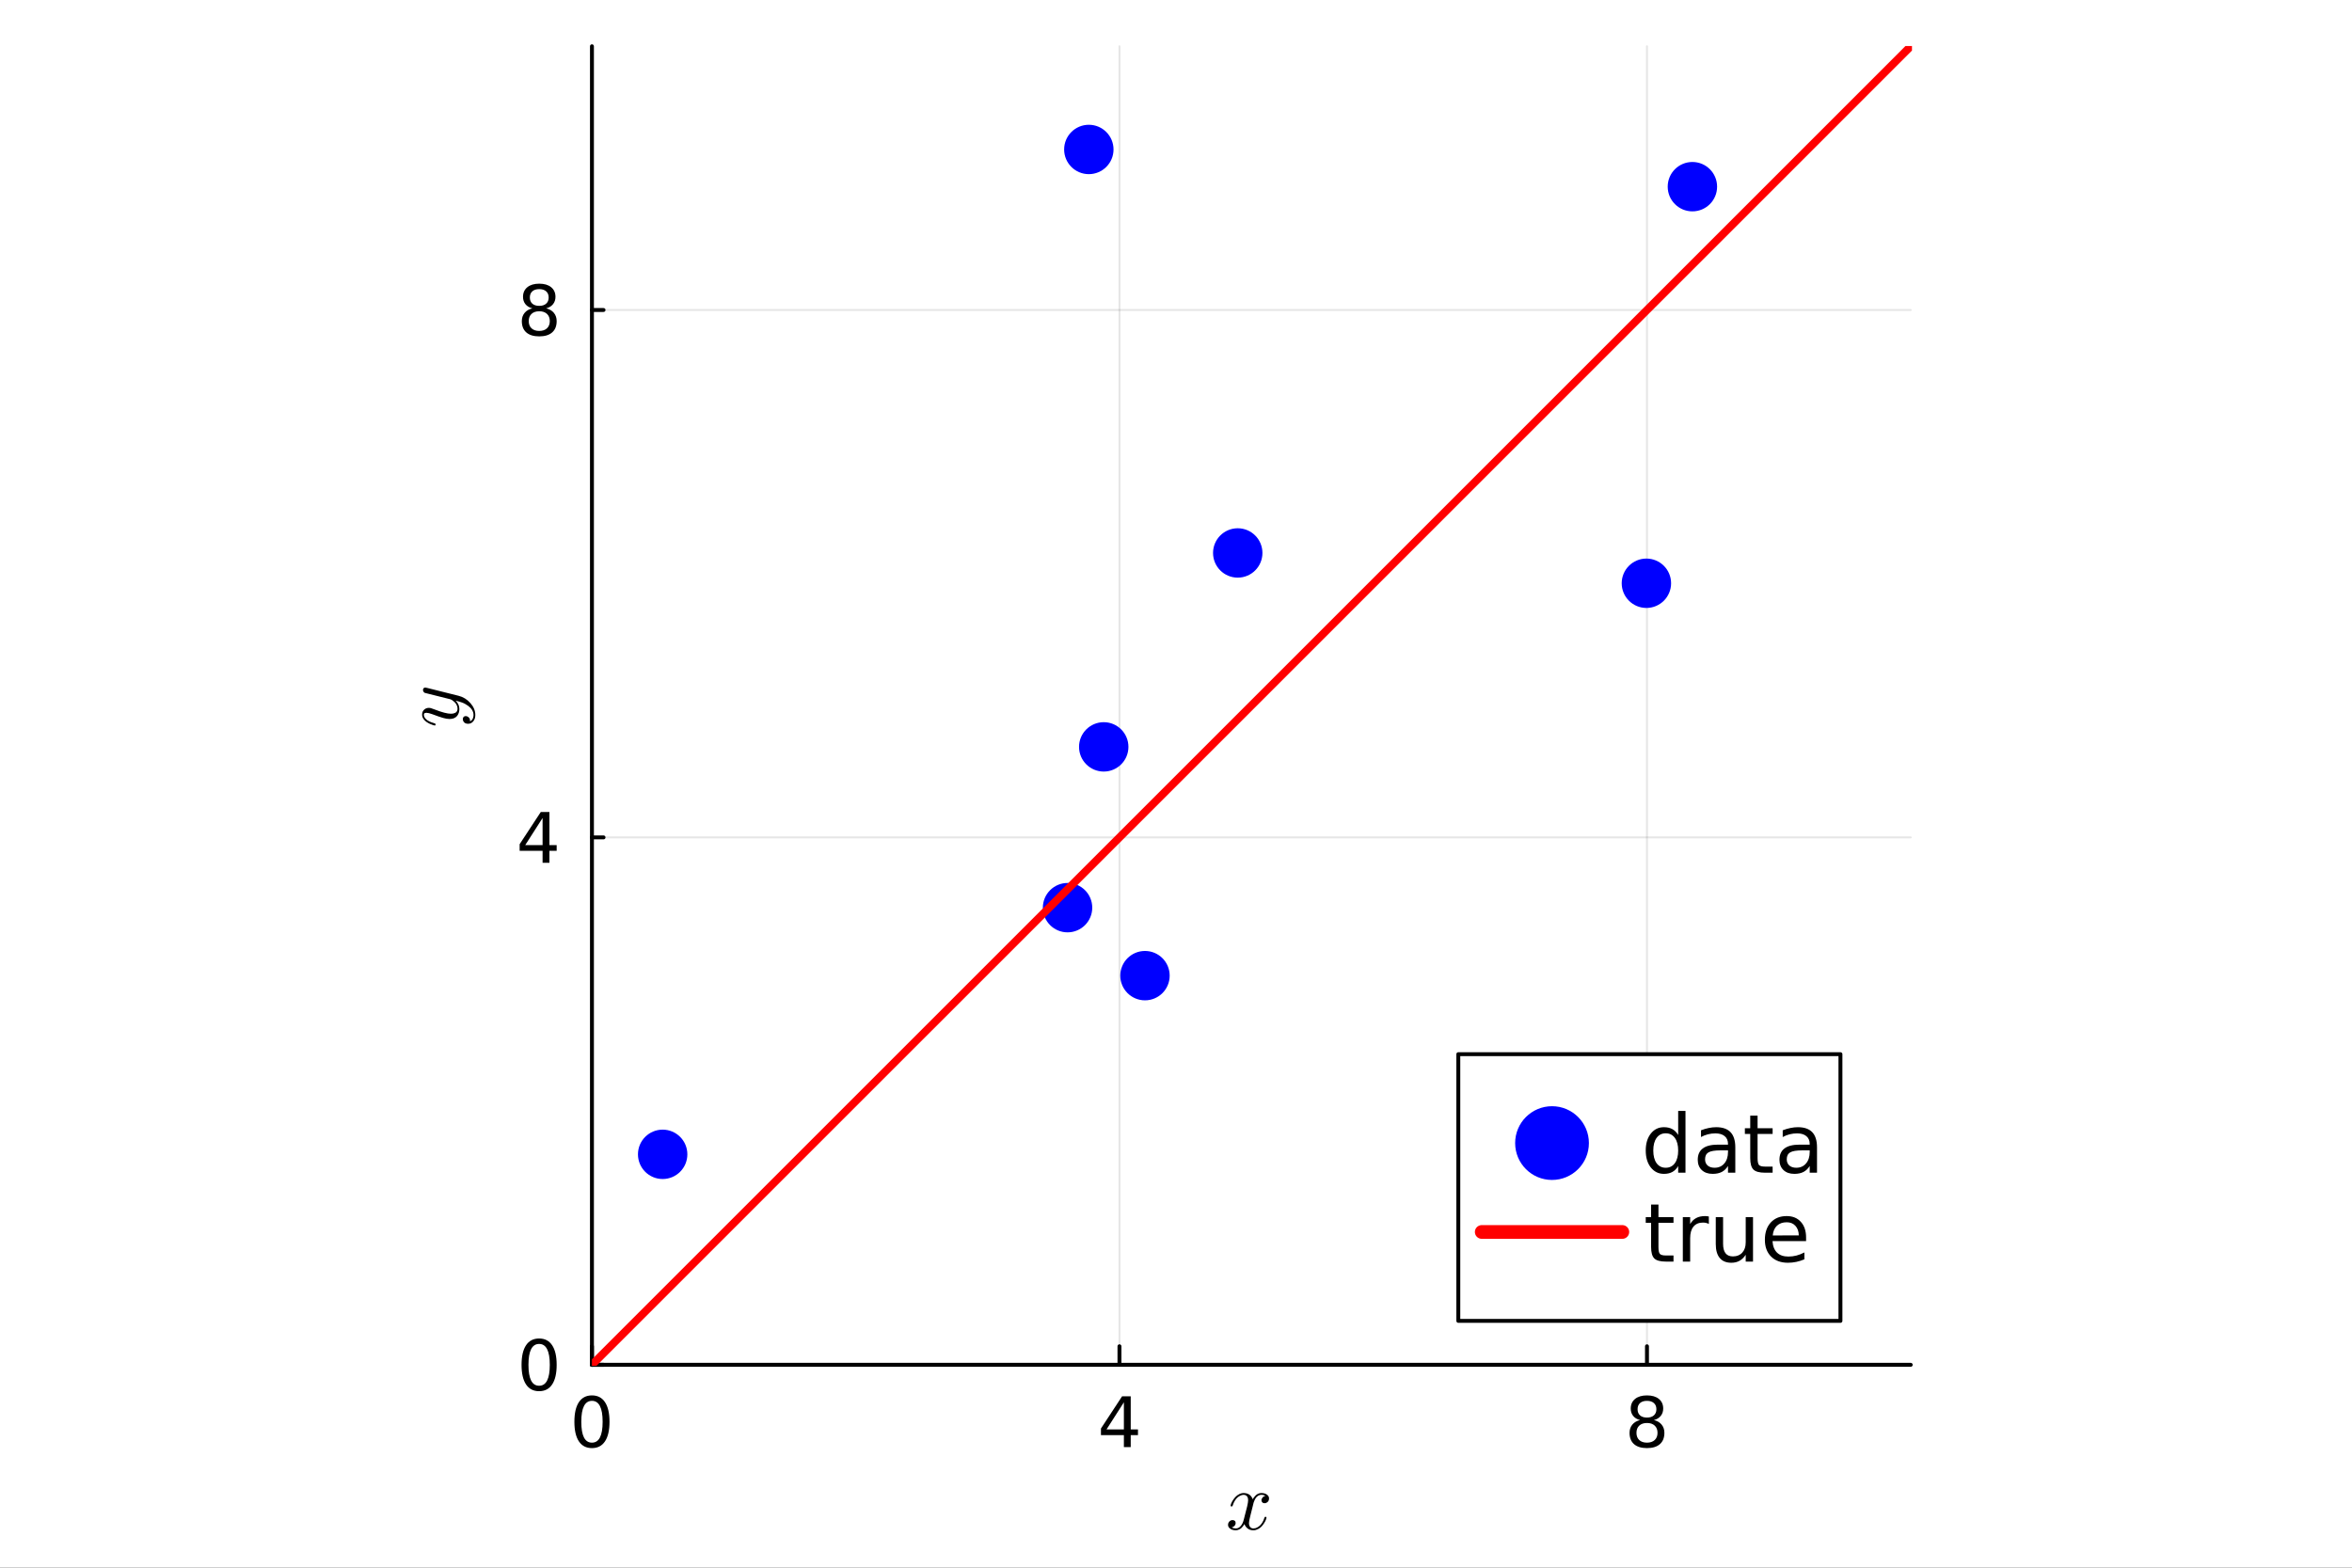 <?xml version="1.0" encoding="utf-8"?>
<svg xmlns="http://www.w3.org/2000/svg" xmlns:xlink="http://www.w3.org/1999/xlink" width="600" height="400" viewBox="0 0 2400 1600">
<rect x="0" y="0" width="2400" height="1600" fill="#333333" stroke="none"/>
<defs>
  <clipPath id="clip930">
    <rect x="0" y="0" width="2400" height="1600"/>
  </clipPath>
</defs>
<path clip-path="url(#clip930)" d="M0 1600 L2400 1600 L2400 0 L0 0  Z" fill="#ffffff" fill-rule="evenodd" fill-opacity="1"/>
<defs>
  <clipPath id="clip931">
    <rect x="480" y="0" width="1681" height="1600"/>
  </clipPath>
</defs>
<path clip-path="url(#clip930)" d="M604.029 1392.94 L1949.72 1392.94 L1949.72 47.244 L604.029 47.244  Z" fill="#ffffff" fill-rule="evenodd" fill-opacity="1"/>
<defs>
  <clipPath id="clip932">
    <rect x="604" y="47" width="1347" height="1347"/>
  </clipPath>
</defs>
<polyline clip-path="url(#clip932)" style="stroke:#000000; stroke-linecap:round; stroke-linejoin:round; stroke-width:2; stroke-opacity:0.1; fill:none" points="604.029,1392.94 604.029,47.244 "/>
<polyline clip-path="url(#clip932)" style="stroke:#000000; stroke-linecap:round; stroke-linejoin:round; stroke-width:2; stroke-opacity:0.1; fill:none" points="1142.31,1392.94 1142.31,47.244 "/>
<polyline clip-path="url(#clip932)" style="stroke:#000000; stroke-linecap:round; stroke-linejoin:round; stroke-width:2; stroke-opacity:0.1; fill:none" points="1680.59,1392.94 1680.59,47.244 "/>
<polyline clip-path="url(#clip932)" style="stroke:#000000; stroke-linecap:round; stroke-linejoin:round; stroke-width:2; stroke-opacity:0.1; fill:none" points="604.029,1392.94 1949.72,1392.94 "/>
<polyline clip-path="url(#clip932)" style="stroke:#000000; stroke-linecap:round; stroke-linejoin:round; stroke-width:2; stroke-opacity:0.1; fill:none" points="604.029,854.662 1949.72,854.662 "/>
<polyline clip-path="url(#clip932)" style="stroke:#000000; stroke-linecap:round; stroke-linejoin:round; stroke-width:2; stroke-opacity:0.1; fill:none" points="604.029,316.383 1949.72,316.383 "/>
<polyline clip-path="url(#clip930)" style="stroke:#000000; stroke-linecap:round; stroke-linejoin:round; stroke-width:4; stroke-opacity:1; fill:none" points="604.029,1392.94 1949.72,1392.94 "/>
<polyline clip-path="url(#clip930)" style="stroke:#000000; stroke-linecap:round; stroke-linejoin:round; stroke-width:4; stroke-opacity:1; fill:none" points="604.029,1392.94 604.029,1374.04 "/>
<polyline clip-path="url(#clip930)" style="stroke:#000000; stroke-linecap:round; stroke-linejoin:round; stroke-width:4; stroke-opacity:1; fill:none" points="1142.31,1392.94 1142.31,1374.04 "/>
<polyline clip-path="url(#clip930)" style="stroke:#000000; stroke-linecap:round; stroke-linejoin:round; stroke-width:4; stroke-opacity:1; fill:none" points="1680.59,1392.94 1680.59,1374.04 "/>
<path clip-path="url(#clip930)" d="M604.029 1429.72 Q598.612 1429.72 595.869 1435.07 Q593.161 1440.38 593.161 1451.07 Q593.161 1461.73 595.869 1467.08 Q598.612 1472.39 604.029 1472.39 Q609.48 1472.39 612.189 1467.08 Q614.932 1461.73 614.932 1451.07 Q614.932 1440.38 612.189 1435.07 Q609.48 1429.72 604.029 1429.72 M604.029 1424.16 Q612.744 1424.16 617.327 1431.07 Q621.946 1437.95 621.946 1451.07 Q621.946 1464.16 617.327 1471.07 Q612.744 1477.95 604.029 1477.95 Q595.314 1477.95 590.696 1471.07 Q586.112 1464.16 586.112 1451.07 Q586.112 1437.95 590.696 1431.07 Q595.314 1424.16 604.029 1424.16 Z" fill="#000000" fill-rule="nonzero" fill-opacity="1" /><path clip-path="url(#clip930)" d="M1146.82 1431.21 L1129.11 1458.88 L1146.82 1458.88 L1146.82 1431.21 M1144.98 1425.1 L1153.8 1425.1 L1153.8 1458.88 L1161.2 1458.88 L1161.2 1464.72 L1153.8 1464.72 L1153.8 1476.94 L1146.82 1476.94 L1146.82 1464.72 L1123.42 1464.72 L1123.42 1457.95 L1144.98 1425.1 Z" fill="#000000" fill-rule="nonzero" fill-opacity="1" /><path clip-path="url(#clip930)" d="M1680.59 1452.32 Q1675.59 1452.32 1672.7 1455 Q1669.86 1457.67 1669.86 1462.36 Q1669.86 1467.04 1672.7 1469.72 Q1675.59 1472.39 1680.59 1472.39 Q1685.59 1472.39 1688.47 1469.72 Q1691.35 1467.01 1691.35 1462.36 Q1691.35 1457.67 1688.47 1455 Q1685.62 1452.32 1680.59 1452.32 M1673.57 1449.34 Q1669.06 1448.22 1666.52 1445.13 Q1664.02 1442.04 1664.02 1437.6 Q1664.02 1431.38 1668.43 1427.77 Q1672.88 1424.16 1680.59 1424.16 Q1688.33 1424.16 1692.74 1427.77 Q1697.15 1431.38 1697.15 1437.6 Q1697.15 1442.04 1694.61 1445.13 Q1692.11 1448.22 1687.63 1449.34 Q1692.7 1450.52 1695.52 1453.95 Q1698.36 1457.39 1698.36 1462.36 Q1698.36 1469.89 1693.75 1473.92 Q1689.16 1477.95 1680.59 1477.95 Q1672.01 1477.95 1667.39 1473.92 Q1662.81 1469.89 1662.81 1462.36 Q1662.81 1457.39 1665.66 1453.95 Q1668.5 1450.52 1673.57 1449.34 M1671 1438.26 Q1671 1442.29 1673.5 1444.54 Q1676.04 1446.8 1680.59 1446.8 Q1685.1 1446.8 1687.63 1444.54 Q1690.2 1442.29 1690.2 1438.26 Q1690.2 1434.23 1687.63 1431.97 Q1685.1 1429.72 1680.59 1429.72 Q1676.04 1429.72 1673.5 1431.97 Q1671 1434.23 1671 1438.26 Z" fill="#000000" fill-rule="nonzero" fill-opacity="1" /><path clip-path="url(#clip930)" d="M1294.92 1529.32 Q1294.92 1531.62 1293.48 1532.93 Q1292.05 1534.2 1290.41 1534.2 Q1288.85 1534.2 1288.03 1533.3 Q1287.21 1532.4 1287.21 1531.25 Q1287.21 1529.69 1288.36 1528.34 Q1289.51 1526.99 1291.23 1526.7 Q1289.55 1525.64 1287.05 1525.64 Q1285.41 1525.64 1283.97 1526.5 Q1282.58 1527.36 1281.72 1528.46 Q1280.9 1529.57 1280.16 1531.17 Q1279.46 1532.73 1279.18 1533.67 Q1278.93 1534.57 1278.73 1535.55 L1275.86 1547.03 Q1274.46 1552.48 1274.46 1554.41 Q1274.46 1556.79 1275.61 1558.39 Q1276.76 1559.94 1279.05 1559.94 Q1279.96 1559.94 1280.98 1559.7 Q1282.01 1559.41 1283.32 1558.67 Q1284.67 1557.89 1285.86 1556.75 Q1287.09 1555.56 1288.28 1553.55 Q1289.47 1551.54 1290.24 1548.96 Q1290.49 1548.06 1291.31 1548.06 Q1292.33 1548.06 1292.33 1548.88 Q1292.33 1549.57 1291.76 1551.05 Q1291.23 1552.48 1290.04 1554.37 Q1288.89 1556.21 1287.37 1557.89 Q1285.86 1559.53 1283.6 1560.68 Q1281.35 1561.83 1278.89 1561.83 Q1275.37 1561.83 1273.03 1559.94 Q1270.69 1558.06 1269.83 1555.43 Q1269.63 1555.8 1269.34 1556.3 Q1269.05 1556.79 1268.19 1557.89 Q1267.37 1558.96 1266.43 1559.78 Q1265.49 1560.56 1264.01 1561.17 Q1262.58 1561.83 1261.02 1561.83 Q1259.05 1561.83 1257.29 1561.26 Q1255.57 1560.68 1254.34 1559.37 Q1253.11 1558.06 1253.11 1556.25 Q1253.11 1554.25 1254.46 1552.85 Q1255.85 1551.42 1257.74 1551.42 Q1258.93 1551.42 1259.87 1552.11 Q1260.85 1552.81 1260.85 1554.33 Q1260.85 1556.01 1259.71 1557.28 Q1258.56 1558.55 1256.92 1558.88 Q1258.6 1559.94 1261.1 1559.94 Q1263.81 1559.94 1265.94 1557.57 Q1268.07 1555.19 1269.09 1551.21 Q1271.64 1541.66 1272.62 1537.4 Q1273.6 1533.1 1273.6 1531.25 Q1273.6 1529.53 1273.15 1528.34 Q1272.7 1527.15 1271.92 1526.62 Q1271.18 1526.05 1270.49 1525.84 Q1269.83 1525.64 1269.09 1525.64 Q1267.86 1525.64 1266.47 1526.13 Q1265.12 1526.62 1263.48 1527.77 Q1261.88 1528.87 1260.36 1531.17 Q1258.85 1533.46 1257.82 1536.62 Q1257.62 1537.56 1256.71 1537.56 Q1255.73 1537.52 1255.73 1536.7 Q1255.73 1536.01 1256.26 1534.57 Q1256.84 1533.1 1257.99 1531.25 Q1259.17 1529.41 1260.69 1527.77 Q1262.25 1526.09 1264.5 1524.94 Q1266.8 1523.79 1269.26 1523.79 Q1270.36 1523.79 1271.43 1524.04 Q1272.54 1524.24 1273.85 1524.86 Q1275.2 1525.47 1276.39 1526.82 Q1277.58 1528.18 1278.32 1530.14 Q1278.81 1529.2 1279.46 1528.3 Q1280.16 1527.4 1281.23 1526.29 Q1282.33 1525.14 1283.85 1524.49 Q1285.41 1523.79 1287.13 1523.79 Q1288.81 1523.79 1290.45 1524.24 Q1292.09 1524.65 1293.48 1526 Q1294.92 1527.32 1294.92 1529.32 Z" fill="#000000" fill-rule="nonzero" fill-opacity="1" /><polyline clip-path="url(#clip930)" style="stroke:#000000; stroke-linecap:round; stroke-linejoin:round; stroke-width:4; stroke-opacity:1; fill:none" points="604.029,1392.94 604.029,47.244 "/>
<polyline clip-path="url(#clip930)" style="stroke:#000000; stroke-linecap:round; stroke-linejoin:round; stroke-width:4; stroke-opacity:1; fill:none" points="604.029,1392.94 615.847,1392.94 "/>
<polyline clip-path="url(#clip930)" style="stroke:#000000; stroke-linecap:round; stroke-linejoin:round; stroke-width:4; stroke-opacity:1; fill:none" points="604.029,854.662 615.847,854.662 "/>
<polyline clip-path="url(#clip930)" style="stroke:#000000; stroke-linecap:round; stroke-linejoin:round; stroke-width:4; stroke-opacity:1; fill:none" points="604.029,316.383 615.847,316.383 "/>
<path clip-path="url(#clip930)" d="M550.112 1371.64 Q544.696 1371.64 541.953 1376.99 Q539.244 1382.3 539.244 1392.99 Q539.244 1403.65 541.953 1409 Q544.696 1414.31 550.112 1414.31 Q555.564 1414.31 558.272 1409 Q561.015 1403.65 561.015 1392.99 Q561.015 1382.3 558.272 1376.99 Q555.564 1371.64 550.112 1371.64 M550.112 1366.08 Q558.828 1366.08 563.411 1372.99 Q568.029 1379.87 568.029 1392.99 Q568.029 1406.08 563.411 1412.99 Q558.828 1419.87 550.112 1419.87 Q541.397 1419.87 536.779 1412.99 Q532.196 1406.08 532.196 1392.99 Q532.196 1379.87 536.779 1372.99 Q541.397 1366.08 550.112 1366.08 Z" fill="#000000" fill-rule="nonzero" fill-opacity="1" /><path clip-path="url(#clip930)" d="M553.654 834.853 L535.946 862.526 L553.654 862.526 L553.654 834.853 M551.814 828.742 L560.633 828.742 L560.633 862.526 L568.029 862.526 L568.029 868.359 L560.633 868.359 L560.633 880.582 L553.654 880.582 L553.654 868.359 L530.251 868.359 L530.251 861.589 L551.814 828.742 Z" fill="#000000" fill-rule="nonzero" fill-opacity="1" /><path clip-path="url(#clip930)" d="M550.251 317.685 Q545.251 317.685 542.369 320.359 Q539.522 323.033 539.522 327.72 Q539.522 332.407 542.369 335.081 Q545.251 337.755 550.251 337.755 Q555.251 337.755 558.133 335.081 Q561.015 332.373 561.015 327.72 Q561.015 323.033 558.133 320.359 Q555.286 317.685 550.251 317.685 M543.237 314.699 Q538.724 313.588 536.189 310.498 Q533.689 307.408 533.689 302.963 Q533.689 296.748 538.099 293.137 Q542.543 289.526 550.251 289.526 Q557.994 289.526 562.404 293.137 Q566.814 296.748 566.814 302.963 Q566.814 307.408 564.279 310.498 Q561.779 313.588 557.3 314.699 Q562.369 315.88 565.182 319.317 Q568.029 322.755 568.029 327.72 Q568.029 335.255 563.411 339.282 Q558.828 343.31 550.251 343.31 Q541.675 343.31 537.057 339.282 Q532.474 335.255 532.474 327.72 Q532.474 322.755 535.321 319.317 Q538.168 315.88 543.237 314.699 M540.668 303.623 Q540.668 307.651 543.168 309.908 Q545.703 312.165 550.251 312.165 Q554.765 312.165 557.3 309.908 Q559.869 307.651 559.869 303.623 Q559.869 299.595 557.3 297.338 Q554.765 295.081 550.251 295.081 Q545.703 295.081 543.168 297.338 Q540.668 299.595 540.668 303.623 Z" fill="#000000" fill-rule="nonzero" fill-opacity="1" /><path clip-path="url(#clip930)" d="M433.909 701.716 Q434.483 701.716 435.835 702.085 L467.889 710.119 Q475.021 711.881 480.022 717.62 Q485.023 723.317 485.023 729.794 Q485.023 733.688 482.932 736.188 Q480.883 738.688 477.727 738.688 Q474.939 738.688 473.587 737.213 Q472.275 735.737 472.275 733.975 Q472.275 733.401 472.439 732.786 Q472.603 732.171 473.3 731.515 Q473.997 730.859 475.185 730.859 Q477.112 730.859 478.628 732.54 Q479.325 733.36 479.489 734.139 Q479.653 734.876 479.653 736.147 Q480.801 735.655 481.58 734.753 Q482.358 733.852 482.645 732.827 Q482.973 731.802 483.055 731.146 Q483.178 730.449 483.178 729.794 Q483.178 724.547 477.89 720.53 Q476.292 719.341 474.693 718.481 Q473.136 717.579 471.209 716.923 Q469.324 716.267 468.299 715.98 Q467.274 715.652 464.938 715.078 Q468.75 718.891 468.75 723.563 Q468.75 725.531 468.217 727.293 Q467.684 729.015 466.577 730.531 Q465.43 732.048 463.421 732.95 Q461.413 733.811 458.748 733.811 Q455.92 733.811 452.067 732.704 Q448.214 731.597 441.123 728.933 Q437.147 727.498 435.221 727.498 Q434.278 727.498 433.704 727.703 Q433.089 727.908 432.884 728.318 Q432.638 728.728 432.597 728.974 Q432.556 729.179 432.556 729.589 Q432.556 732.007 435.016 734.261 Q437.475 736.516 442.968 738.073 Q443.992 738.401 444.238 738.606 Q444.484 738.811 444.484 739.426 Q444.443 740.451 443.623 740.451 Q443.296 740.451 442.025 740.082 Q440.713 739.713 438.787 738.852 Q436.819 737.951 435.057 736.721 Q433.253 735.491 431.982 733.565 Q430.712 731.597 430.712 729.343 Q430.712 726.269 432.72 724.383 Q434.688 722.457 437.598 722.457 Q438.787 722.457 439.852 722.784 Q440.877 723.071 443.623 724.137 Q454.691 728.441 460.101 728.441 Q461.413 728.441 462.52 728.236 Q463.585 727.99 464.651 727.457 Q465.676 726.924 466.291 725.859 Q466.864 724.752 466.864 723.235 Q466.864 721.309 465.963 719.505 Q465.02 717.661 463.749 716.513 Q462.479 715.324 461.413 714.628 Q460.306 713.89 459.732 713.726 L444.648 709.955 L437.926 708.274 Q434.278 707.495 433.376 707.127 Q432.515 706.635 432.064 705.774 Q431.614 704.913 431.614 704.175 Q431.614 703.151 432.228 702.454 Q432.843 701.716 433.909 701.716 Z" fill="#000000" fill-rule="nonzero" fill-opacity="1" /><circle clip-path="url(#clip932)" cx="676.183" cy="1178.12" r="25.2" fill="#0000ff" fill-rule="evenodd" fill-opacity="1" stroke="none"/>
<circle clip-path="url(#clip932)" cx="1126.26" cy="762.266" r="25.2" fill="#0000ff" fill-rule="evenodd" fill-opacity="1" stroke="none"/>
<circle clip-path="url(#clip932)" cx="1168.35" cy="995.757" r="25.2" fill="#0000ff" fill-rule="evenodd" fill-opacity="1" stroke="none"/>
<circle clip-path="url(#clip932)" cx="1680" cy="595.282" r="25.2" fill="#0000ff" fill-rule="evenodd" fill-opacity="1" stroke="none"/>
<circle clip-path="url(#clip932)" cx="1263" cy="564.347" r="25.2" fill="#0000ff" fill-rule="evenodd" fill-opacity="1" stroke="none"/>
<circle clip-path="url(#clip932)" cx="1726.94" cy="190.52" r="25.2" fill="#0000ff" fill-rule="evenodd" fill-opacity="1" stroke="none"/>
<circle clip-path="url(#clip932)" cx="1089.34" cy="926.368" r="25.2" fill="#0000ff" fill-rule="evenodd" fill-opacity="1" stroke="none"/>
<circle clip-path="url(#clip932)" cx="1111.05" cy="152.543" r="25.2" fill="#0000ff" fill-rule="evenodd" fill-opacity="1" stroke="none"/>
<polyline clip-path="url(#clip932)" style="stroke:#ff0000; stroke-linecap:round; stroke-linejoin:round; stroke-width:8; stroke-opacity:1; fill:none" points="604.029,1392.94 738.599,1258.37 873.168,1123.8 1007.74,989.231 1142.31,854.662 1276.88,720.092 1411.45,585.522 1546.02,450.953 1680.59,316.383 1815.16,181.814 1949.72,47.244 "/>
<path clip-path="url(#clip930)" d="M1488.07 1348.08 L1878 1348.08 L1878 1075.92 L1488.07 1075.92  Z" fill="#ffffff" fill-rule="evenodd" fill-opacity="1"/>
<polyline clip-path="url(#clip930)" style="stroke:#000000; stroke-linecap:round; stroke-linejoin:round; stroke-width:4; stroke-opacity:1; fill:none" points="1488.07,1348.08 1878,1348.08 1878,1075.92 1488.07,1075.92 1488.07,1348.08 "/>
<circle clip-path="url(#clip930)" cx="1583.7" cy="1166.64" r="37.632" fill="#0000ff" fill-rule="evenodd" fill-opacity="1" stroke="none"/>
<path clip-path="url(#clip930)" d="M1712.43 1158.4 L1712.43 1133.85 L1719.88 1133.85 L1719.88 1196.88 L1712.43 1196.88 L1712.43 1190.08 Q1710.08 1194.13 1706.48 1196.11 Q1702.91 1198.06 1697.89 1198.06 Q1689.66 1198.06 1684.48 1191.5 Q1679.33 1184.93 1679.33 1174.24 Q1679.33 1163.54 1684.48 1156.98 Q1689.66 1150.42 1697.89 1150.42 Q1702.91 1150.42 1706.48 1152.4 Q1710.08 1154.35 1712.43 1158.4 M1687.03 1174.24 Q1687.03 1182.46 1690.39 1187.16 Q1693.8 1191.82 1699.71 1191.82 Q1705.63 1191.82 1709.03 1187.16 Q1712.43 1182.46 1712.43 1174.24 Q1712.43 1166.02 1709.03 1161.36 Q1705.63 1156.66 1699.71 1156.66 Q1693.8 1156.66 1690.39 1161.36 Q1687.03 1166.02 1687.03 1174.24 Z" fill="#000000" fill-rule="nonzero" fill-opacity="1" /><path clip-path="url(#clip930)" d="M1755.86 1174.08 Q1746.82 1174.08 1743.34 1176.14 Q1739.86 1178.21 1739.86 1183.19 Q1739.86 1187.16 1742.45 1189.51 Q1745.08 1191.82 1749.58 1191.82 Q1755.78 1191.82 1759.5 1187.44 Q1763.27 1183.03 1763.27 1175.74 L1763.27 1174.08 L1755.86 1174.08 M1770.72 1171 L1770.72 1196.88 L1763.27 1196.88 L1763.27 1190 Q1760.72 1194.13 1756.91 1196.11 Q1753.1 1198.06 1747.59 1198.06 Q1740.63 1198.06 1736.49 1194.17 Q1732.4 1190.24 1732.4 1183.68 Q1732.4 1176.02 1737.51 1172.13 Q1742.65 1168.24 1752.82 1168.24 L1763.27 1168.24 L1763.27 1167.51 Q1763.27 1162.37 1759.87 1159.57 Q1756.5 1156.74 1750.39 1156.74 Q1746.5 1156.74 1742.81 1157.67 Q1739.13 1158.6 1735.72 1160.47 L1735.72 1153.58 Q1739.81 1152 1743.66 1151.23 Q1747.51 1150.42 1751.16 1150.42 Q1761 1150.42 1765.86 1155.52 Q1770.72 1160.63 1770.72 1171 Z" fill="#000000" fill-rule="nonzero" fill-opacity="1" /><path clip-path="url(#clip930)" d="M1793.45 1138.63 L1793.45 1151.51 L1808.8 1151.51 L1808.8 1157.31 L1793.45 1157.31 L1793.45 1181.94 Q1793.45 1187.49 1794.95 1189.07 Q1796.49 1190.64 1801.15 1190.64 L1808.8 1190.64 L1808.8 1196.88 L1801.15 1196.88 Q1792.52 1196.88 1789.24 1193.68 Q1785.95 1190.44 1785.95 1181.94 L1785.95 1157.31 L1780.49 1157.31 L1780.49 1151.51 L1785.95 1151.51 L1785.95 1138.63 L1793.45 1138.63 Z" fill="#000000" fill-rule="nonzero" fill-opacity="1" /><path clip-path="url(#clip930)" d="M1839.22 1174.08 Q1830.19 1174.08 1826.71 1176.14 Q1823.22 1178.21 1823.22 1183.19 Q1823.22 1187.16 1825.82 1189.51 Q1828.45 1191.82 1832.95 1191.82 Q1839.14 1191.82 1842.87 1187.44 Q1846.64 1183.03 1846.64 1175.74 L1846.64 1174.08 L1839.22 1174.08 M1854.09 1171 L1854.09 1196.88 L1846.64 1196.88 L1846.64 1190 Q1844.09 1194.13 1840.28 1196.11 Q1836.47 1198.06 1830.96 1198.06 Q1823.99 1198.06 1819.86 1194.17 Q1815.77 1190.24 1815.77 1183.68 Q1815.77 1176.02 1820.87 1172.13 Q1826.02 1168.24 1836.19 1168.24 L1846.64 1168.24 L1846.64 1167.51 Q1846.64 1162.37 1843.23 1159.57 Q1839.87 1156.74 1833.76 1156.74 Q1829.87 1156.74 1826.18 1157.67 Q1822.49 1158.6 1819.09 1160.47 L1819.09 1153.58 Q1823.18 1152 1827.03 1151.23 Q1830.88 1150.42 1834.53 1150.42 Q1844.37 1150.42 1849.23 1155.52 Q1854.09 1160.63 1854.09 1171 Z" fill="#000000" fill-rule="nonzero" fill-opacity="1" /><polyline clip-path="url(#clip930)" style="stroke:#ff0000; stroke-linecap:round; stroke-linejoin:round; stroke-width:14; stroke-opacity:1; fill:none" points="1511.98,1257.36 1655.43,1257.36 "/>
<path clip-path="url(#clip930)" d="M1692.3 1229.35 L1692.3 1242.23 L1707.65 1242.23 L1707.65 1248.03 L1692.3 1248.03 L1692.3 1272.66 Q1692.3 1278.21 1693.8 1279.79 Q1695.34 1281.36 1699.99 1281.36 L1707.65 1281.36 L1707.65 1287.6 L1699.99 1287.6 Q1691.37 1287.6 1688.08 1284.4 Q1684.8 1281.16 1684.8 1272.66 L1684.8 1248.03 L1679.33 1248.03 L1679.33 1242.23 L1684.8 1242.23 L1684.8 1229.35 L1692.3 1229.35 Z" fill="#000000" fill-rule="nonzero" fill-opacity="1" /><path clip-path="url(#clip930)" d="M1743.74 1249.2 Q1742.49 1248.47 1740.99 1248.15 Q1739.53 1247.78 1737.75 1247.78 Q1731.43 1247.78 1728.03 1251.91 Q1724.66 1256.01 1724.66 1263.7 L1724.66 1287.6 L1717.17 1287.6 L1717.17 1242.23 L1724.66 1242.23 L1724.66 1249.28 Q1727.01 1245.15 1730.78 1243.16 Q1734.55 1241.14 1739.94 1241.14 Q1740.71 1241.14 1741.64 1241.26 Q1742.57 1241.34 1743.7 1241.54 L1743.74 1249.2 Z" fill="#000000" fill-rule="nonzero" fill-opacity="1" /><path clip-path="url(#clip930)" d="M1750.79 1269.7 L1750.79 1242.23 L1758.25 1242.23 L1758.25 1269.41 Q1758.25 1275.86 1760.76 1279.1 Q1763.27 1282.3 1768.29 1282.3 Q1774.33 1282.3 1777.81 1278.45 Q1781.34 1274.6 1781.34 1267.96 L1781.34 1242.23 L1788.79 1242.23 L1788.79 1287.6 L1781.34 1287.6 L1781.34 1280.64 Q1778.62 1284.77 1775.02 1286.79 Q1771.45 1288.78 1766.71 1288.78 Q1758.89 1288.78 1754.84 1283.92 Q1750.79 1279.06 1750.79 1269.7 M1769.55 1241.14 L1769.55 1241.14 Z" fill="#000000" fill-rule="nonzero" fill-opacity="1" /><path clip-path="url(#clip930)" d="M1842.95 1263.05 L1842.95 1266.7 L1808.68 1266.7 Q1809.17 1274.4 1813.3 1278.45 Q1817.47 1282.46 1824.88 1282.46 Q1829.18 1282.46 1833.19 1281.41 Q1837.24 1280.35 1841.21 1278.25 L1841.21 1285.29 Q1837.2 1287 1832.99 1287.89 Q1828.77 1288.78 1824.44 1288.78 Q1813.58 1288.78 1807.22 1282.46 Q1800.9 1276.14 1800.9 1265.36 Q1800.9 1254.22 1806.9 1247.7 Q1812.93 1241.14 1823.14 1241.14 Q1832.3 1241.14 1837.6 1247.05 Q1842.95 1252.93 1842.95 1263.05 M1835.5 1260.87 Q1835.42 1254.75 1832.05 1251.1 Q1828.73 1247.46 1823.22 1247.46 Q1816.98 1247.46 1813.22 1250.98 Q1809.49 1254.51 1808.92 1260.91 L1835.5 1260.87 Z" fill="#000000" fill-rule="nonzero" fill-opacity="1" /></svg>
